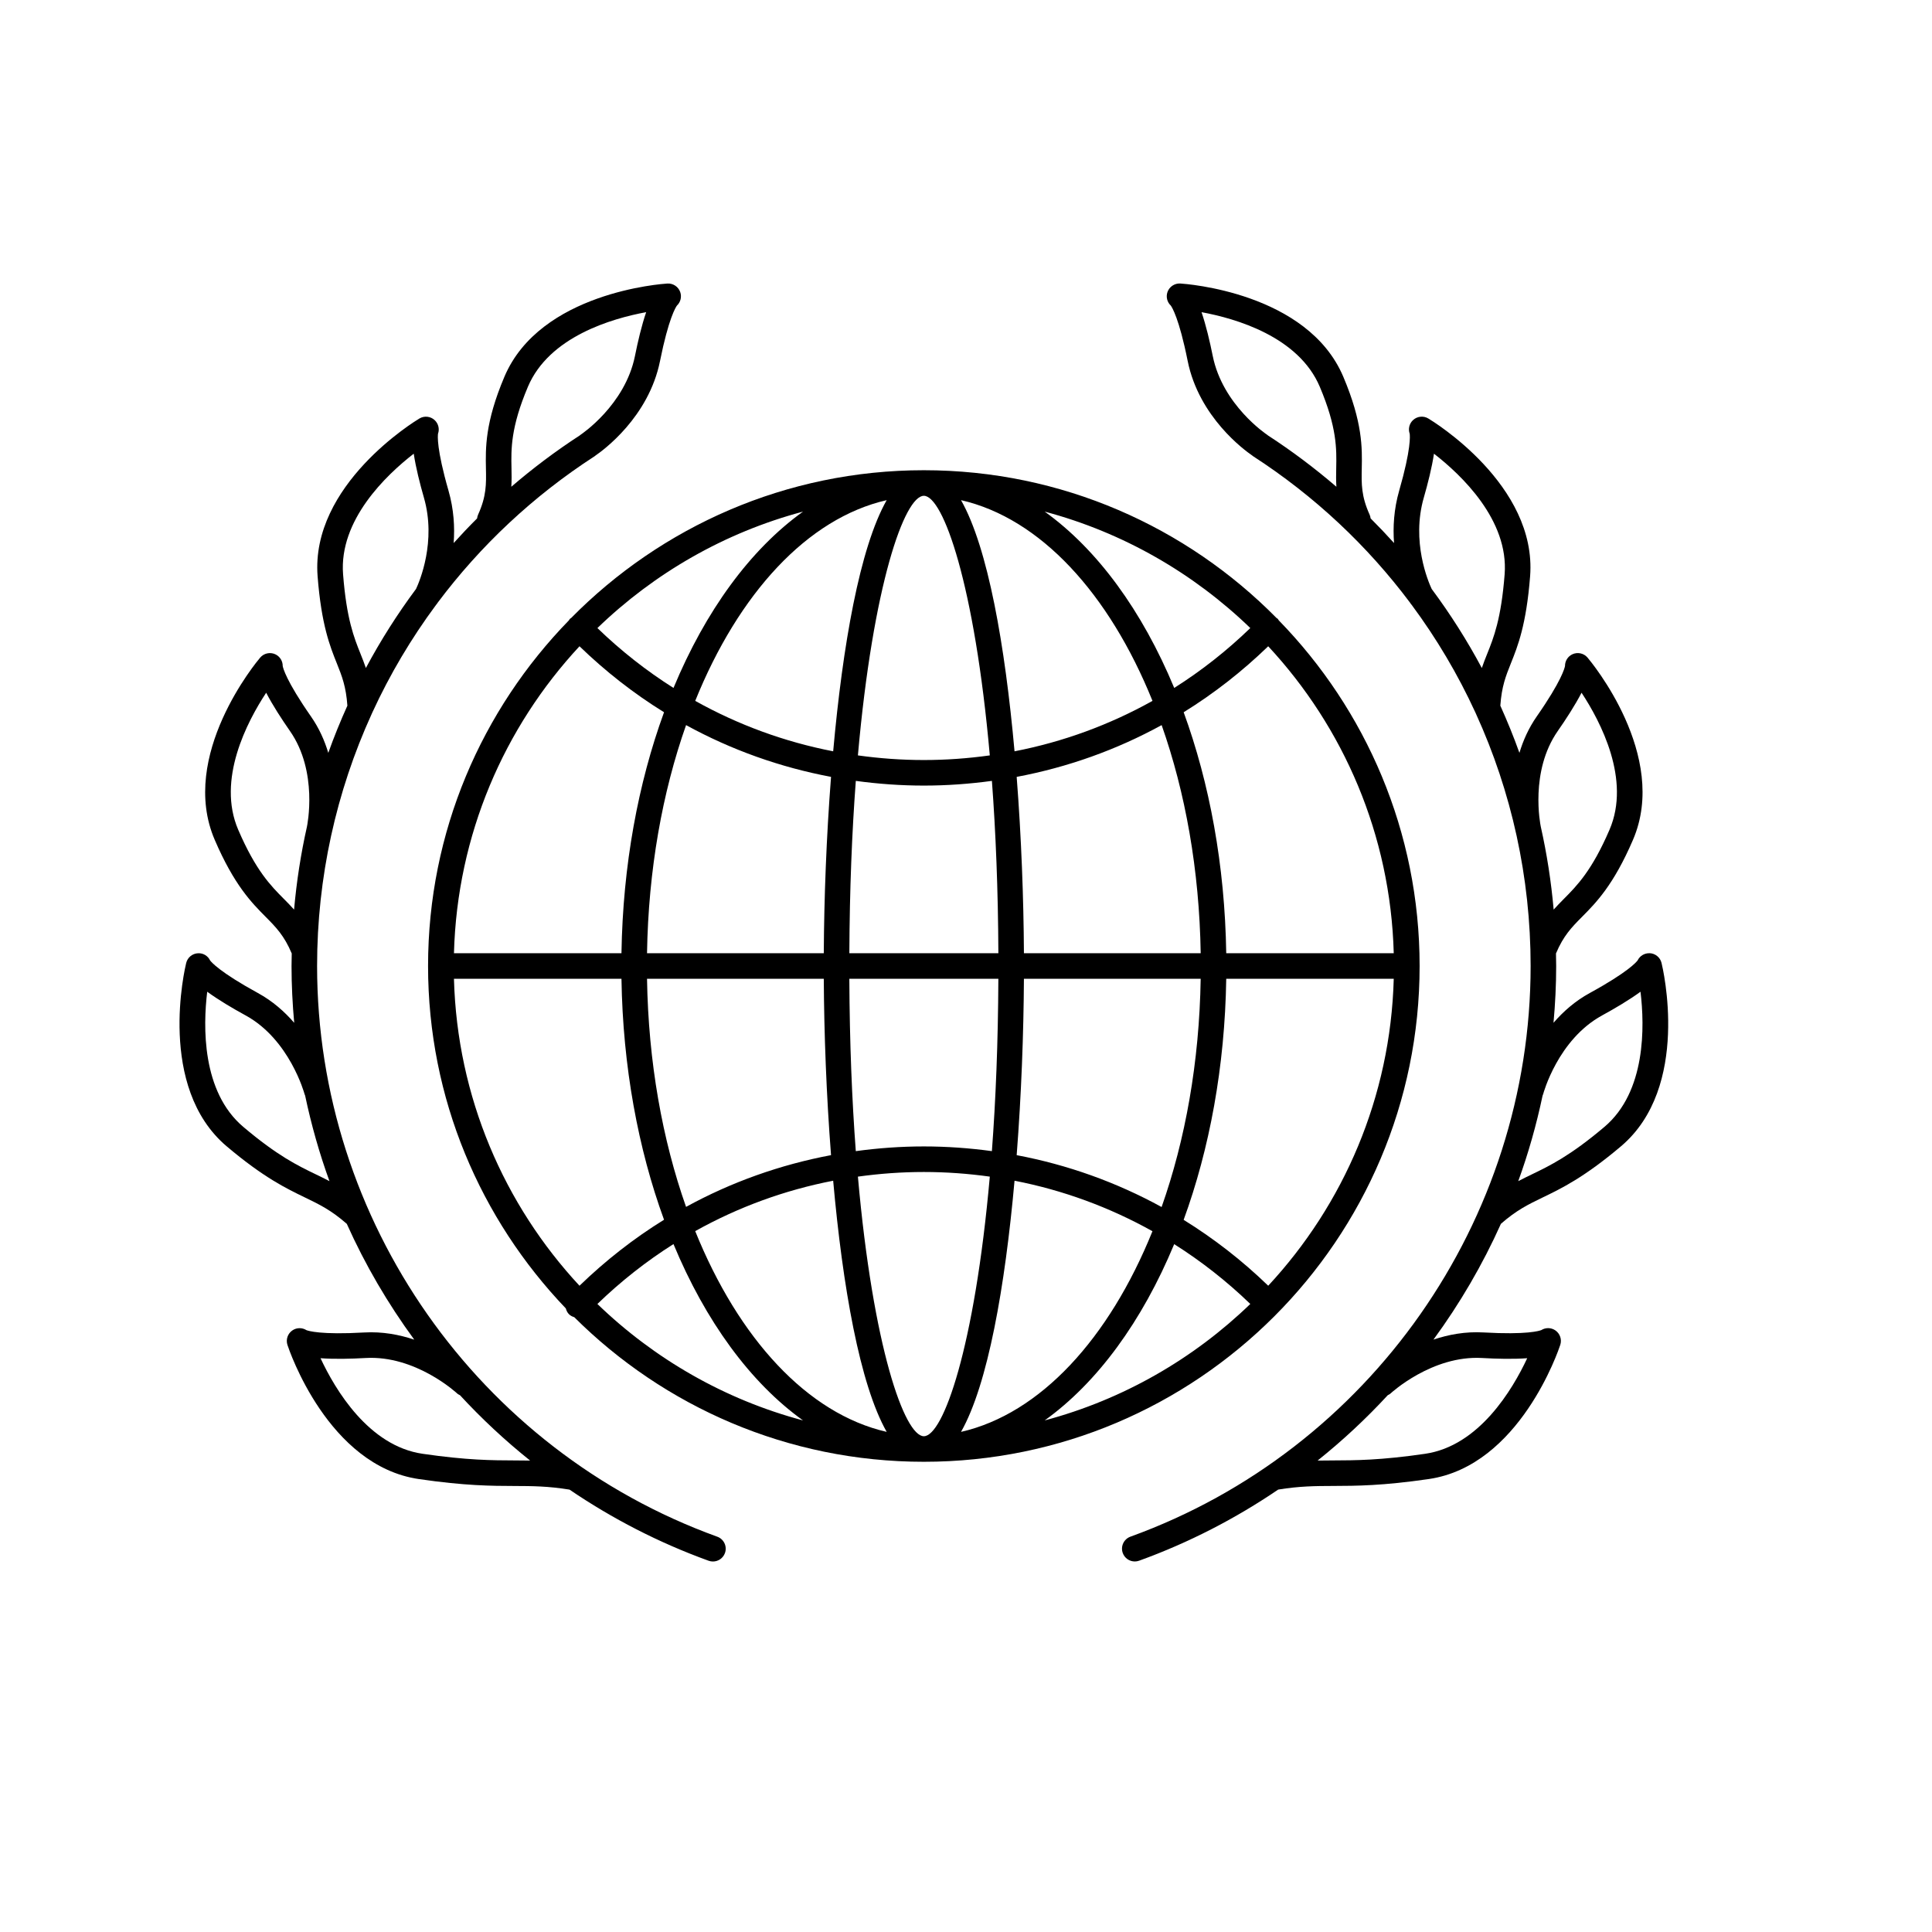 <?xml version="1.0" encoding="UTF-8"?><svg id="Icons" xmlns="http://www.w3.org/2000/svg" viewBox="0 0 226.772 226.772"><path d="M26.612,134.553c4.321,3.658,7.013,4.956,9.176,6,1.716,.828,3.085,1.494,4.918,3.099,2.154,4.806,4.816,9.358,7.918,13.592-1.752-.588-3.74-.965-5.878-.842-5.107,.294-6.575-.193-6.784-.276-.497-.312-1.139-.308-1.635,.027-.557,.375-.796,1.074-.587,1.711,.189,.579,4.769,14.19,15.429,15.745,5.432,.792,8.514,.802,11.234,.811,2.103,.007,3.935,.017,6.446,.427,5.005,3.4,10.467,6.228,16.321,8.347,.169,.061,.341,.09,.511,.09,.614,0,1.189-.38,1.411-.99,.282-.779-.121-1.639-.9-1.921-28.096-10.172-46.973-37.092-46.973-66.987,0-10.402,2.244-20.452,6.408-29.584,.034-.065,.066-.13,.09-.2,2.043-4.445,4.546-8.666,7.467-12.605,.074-.081,.141-.169,.198-.268,4.99-6.662,11.183-12.5,18.417-17.181,.037-.024,.067-.054,.101-.081,.845-.575,6.244-4.477,7.573-11.104,1.007-5.018,1.849-6.313,1.981-6.494,.427-.402,.586-1.023,.388-1.589-.222-.633-.842-1.04-1.507-1-.608,.037-14.936,1.028-19.133,10.949-2.275,5.377-2.214,8.368-2.165,10.771,.037,1.806,.066,3.232-.924,5.416-.064,.142-.097,.288-.115,.434-.945,.941-1.861,1.906-2.75,2.892,.139-1.856,.026-3.959-.606-6.158-1.415-4.918-1.264-6.456-1.229-6.677,.194-.553,.049-1.178-.388-1.589-.488-.46-1.223-.54-1.798-.195-.522,.313-12.787,7.786-11.948,18.525,.445,5.702,1.452,8.211,2.261,10.227,.599,1.493,1.074,2.701,1.234,4.955-.818,1.814-1.571,3.659-2.241,5.538-.431-1.433-1.072-2.893-2.034-4.273-2.926-4.199-3.278-5.703-3.317-5.923,.006-.586-.334-1.132-.879-1.38-.61-.277-1.331-.116-1.766,.396-.394,.464-9.593,11.494-5.334,21.389,2.29,5.322,4.34,7.387,5.987,9.047,1.209,1.219,2.174,2.204,3.052,4.29-.01,.491-.023,.98-.023,1.473,0,2.241,.114,4.463,.313,6.667-1.131-1.307-2.528-2.55-4.263-3.498-4.49-2.455-5.476-3.643-5.609-3.824-.256-.527-.788-.87-1.402-.843-.67,.023-1.244,.49-1.404,1.141-.146,.592-3.464,14.564,4.757,21.525ZM60.037,54.939c-.046-2.229-.098-4.754,1.928-9.541,2.491-5.888,9.867-8.02,13.881-8.757-.535,1.566-.979,3.458-1.314,5.132-1.158,5.77-6.309,9.207-6.373,9.249-.036,.023-.066,.054-.099,.08-2.839,1.844-5.52,3.864-8.043,6.031,.048-.749,.035-1.465,.02-2.194Zm2.188,116.497c-.597-.011-1.193-.014-1.812-.016-2.62-.008-5.589-.018-10.811-.779-6.326-.922-10.253-7.521-11.98-11.218,1.649,.121,3.593,.072,5.297-.025,5.866-.337,10.657,4.083,10.74,4.162,.099,.094,.219,.146,.334,.208,2.539,2.752,5.289,5.317,8.232,7.669Zm-19.901-94.677c-.771-1.921-1.645-4.099-2.054-9.344-.498-6.374,5.07-11.661,8.294-14.162,.247,1.637,.723,3.521,1.195,5.161,1.481,5.148-.513,9.833-.925,10.713-2.193,2.948-4.162,6.05-5.888,9.281-.195-.572-.406-1.108-.623-1.649Zm-9.004,28.752c-1.545-1.557-3.295-3.32-5.36-8.12-2.527-5.873,1.038-12.672,3.283-16.081,.761,1.47,1.82,3.1,2.796,4.5,3.326,4.773,2.022,11.067,1.987,11.232-.714,3.183-1.217,6.431-1.508,9.724-.391-.438-.79-.846-1.197-1.256Zm-8.997,10.895c1.336,.977,3.01,1.963,4.508,2.782,5.153,2.817,6.889,9.135,6.911,9.216,.019,.071,.048,.136,.075,.201,.722,3.424,1.671,6.778,2.854,10.034-.528-.277-1.05-.532-1.58-.788-2.115-1.02-4.512-2.176-8.541-5.587-4.879-4.131-4.719-11.807-4.228-15.858Z"/><path d="M67.036,72.543c-.043,.034-.094,.048-.134,.087-.056,.055-.08,.125-.126,.186-10.218,10.491-16.531,24.804-16.531,40.57,0,15.578,6.165,29.735,16.168,40.19,.068,.251,.177,.492,.376,.687,.178,.173,.391,.275,.614,.343,10.53,10.483,25.038,16.973,41.034,16.973,32.088,0,58.193-26.105,58.193-58.193,0-15.769-6.314-30.084-16.534-40.574-.044-.059-.068-.127-.122-.181-.039-.038-.089-.052-.131-.085-10.559-10.704-25.218-17.353-41.405-17.353-16.186,0-30.844,6.648-41.403,17.35Zm10.907,11.058c-3.037,8.316-4.836,17.971-4.997,28.285h-19.662c.374-13.892,5.895-26.516,14.735-36.029,3.061,2.961,6.383,5.556,9.924,7.744Zm70.916-7.744c8.84,9.514,14.361,22.138,14.735,36.029h-19.662c-.161-10.314-1.96-19.969-4.997-28.286,3.541-2.188,6.863-4.782,9.924-7.744Zm.001,75.058c-3.06-2.959-6.386-5.545-9.928-7.733,3.039-8.318,4.84-17.978,5-28.295h19.662c-.374,13.891-5.895,26.515-14.734,36.028Zm-80.841,.001c-8.839-9.514-14.361-22.138-14.735-36.029h19.662c.161,10.312,1.959,19.966,4.996,28.282-3.541,2.188-6.862,4.785-9.923,7.747Zm7.927-36.029h20.747c.036,6.445,.304,13.643,.851,20.7-5.985,1.125-11.714,3.166-17.017,6.073-2.778-7.872-4.427-17.01-4.581-26.773Zm41.238,0c-.033,7.51-.31,14.262-.759,20.229-2.626-.358-5.291-.552-7.987-.552-2.698,0-5.362,.195-7.987,.553-.448-5.968-.725-12.72-.759-20.23h17.49Zm-17.49-3c.033-7.51,.31-14.262,.759-20.229,2.625,.357,5.289,.552,7.987,.552s5.362-.195,7.987-.552c.448,5.967,.725,12.719,.759,20.229h-17.49Zm-1.899,26.702c1.111,12.397,3.118,23.911,6.281,29.48-9.314-2.131-17.39-10.971-22.474-23.563,5.041-2.815,10.49-4.811,16.193-5.917Zm2.903-.479c2.543-.354,5.126-.545,7.741-.545,2.614,0,5.197,.189,7.741,.544-1.775,20.081-5.481,30.471-7.741,30.471s-5.966-10.391-7.741-30.471Zm18.385,.479c5.698,1.107,11.146,3.112,16.189,5.927-5.084,12.587-13.158,21.423-22.47,23.554,3.163-5.569,5.169-17.084,6.281-29.48Zm.251-3.001c.547-7.057,.815-14.255,.851-20.7h20.747c-.155,9.769-1.805,18.913-4.586,26.788-5.305-2.908-11.032-4.96-17.012-6.087Zm21.599-23.7h-20.747c-.036-6.445-.304-13.643-.851-20.7,5.984-1.125,11.713-3.169,17.016-6.077,2.779,7.873,4.428,17.012,4.583,26.776Zm-21.85-23.702c-1.111-12.396-3.118-23.911-6.281-29.48,9.314,2.131,17.389,10.97,22.473,23.561-5.041,2.815-10.491,4.813-16.193,5.919Zm-2.903,.48c-2.543,.354-5.126,.544-7.741,.544s-5.198-.19-7.741-.544c1.775-20.081,5.481-30.471,7.741-30.471s5.966,10.391,7.741,30.471Zm-18.385-.48c-5.702-1.106-11.151-3.104-16.192-5.919,5.084-12.591,13.159-21.43,22.473-23.561-3.163,5.57-5.169,17.084-6.281,29.48Zm-.251,3.001c-.547,7.057-.815,14.255-.851,20.7h-20.747c.155-9.764,1.804-18.904,4.583-26.776,5.303,2.908,11.032,4.951,17.016,6.076Zm-27.423,61.869c2.763-2.671,5.753-5.022,8.93-7.03,3.754,9.047,9.025,16.27,15.205,20.699-9.21-2.451-17.474-7.233-24.135-13.668Zm67.702-7.022c3.178,2.007,6.171,4.353,8.934,7.021-6.661,6.437-14.925,11.218-24.136,13.669,6.179-4.428,11.448-11.647,15.202-20.691Zm8.933-72.314c-2.763,2.671-5.753,5.021-8.93,7.028-3.755-9.046-9.024-16.268-15.204-20.697,9.21,2.452,17.474,7.233,24.135,13.668Zm-67.704,7.028c-3.177-2.008-6.167-4.357-8.93-7.028,6.661-6.436,14.925-11.217,24.135-13.668-6.18,4.429-11.45,11.651-15.204,20.697Z"/><path d="M193.62,111.887c-.6-.022-1.146,.316-1.402,.843-.133,.181-1.119,1.37-5.61,3.824-1.734,.948-3.131,2.191-4.262,3.498,.2-2.203,.313-4.425,.313-6.666,0-.492-.013-.982-.023-1.473,.879-2.086,1.843-3.071,3.052-4.29,1.647-1.66,3.697-3.725,5.987-9.047,4.258-9.896-4.941-20.924-5.334-21.389-.434-.512-1.155-.673-1.766-.396-.545,.248-.885,.793-.879,1.38-.039,.221-.391,1.725-3.317,5.923-.962,1.381-1.603,2.841-2.034,4.273-.67-1.879-1.423-3.724-2.241-5.538,.16-2.254,.636-3.463,1.234-4.956,.809-2.016,1.815-4.525,2.261-10.227,.838-10.74-11.426-18.212-11.949-18.525-.575-.345-1.311-.265-1.799,.195-.437,.411-.582,1.036-.387,1.589,.035,.222,.186,1.758-1.229,6.677-.633,2.199-.746,4.302-.606,6.159-.889-.986-1.806-1.951-2.75-2.892-.018-.146-.051-.292-.115-.434-.99-2.184-.961-3.61-.924-5.417,.049-2.403,.11-5.394-2.165-10.771-4.197-9.921-18.525-10.912-19.133-10.949-.662-.04-1.285,.367-1.507,1-.198,.565-.04,1.188,.388,1.589,.133,.181,.975,1.475,1.981,6.493,1.328,6.615,6.712,10.516,7.571,11.102,.035,.027,.066,.059,.104,.083,7.235,4.682,13.429,10.521,18.42,17.185,.056,.096,.121,.182,.193,.26,2.923,3.939,5.426,8.163,7.47,12.609,.023,.067,.054,.129,.086,.191,4.166,9.134,6.412,19.187,6.412,29.592,0,29.895-18.877,56.814-46.973,66.987-.779,.282-1.182,1.142-.9,1.921,.221,.61,.797,.99,1.411,.99,.169,0,.342-.029,.511-.09,5.854-2.119,11.316-4.947,16.321-8.347,2.511-.41,4.343-.42,6.446-.427,2.72-.009,5.802-.019,11.234-.811,10.66-1.555,15.239-15.166,15.429-15.745,.209-.638-.031-1.336-.587-1.711-.497-.335-1.139-.339-1.636-.027-.208,.083-1.671,.57-6.784,.276-2.137-.124-4.125,.253-5.877,.842,3.101-4.234,5.763-8.787,7.918-13.592,1.833-1.606,3.202-2.271,4.918-3.1,2.163-1.043,4.855-2.342,9.176-6,8.222-6.96,4.903-20.933,4.758-21.525-.16-.651-.733-1.117-1.404-1.141Zm-51.274-70.113c-.336-1.674-.78-3.566-1.314-5.132,4.014,.737,11.39,2.869,13.881,8.757,2.025,4.787,1.973,7.312,1.928,9.54-.015,.73-.028,1.446,.02,2.195-2.522-2.167-5.203-4.186-8.041-6.03-.034-.027-.064-.057-.1-.081-.052-.034-5.214-3.472-6.374-9.249Zm40.495,44.036c.976-1.4,2.035-3.03,2.796-4.5,2.245,3.408,5.81,10.208,3.283,16.081-2.065,4.799-3.815,6.563-5.36,8.12-.407,.41-.806,.818-1.197,1.255-.292-3.297-.796-6.548-1.511-9.735-.056-.27-1.308-6.489,1.989-11.22Zm-15.721-27.396c.472-1.64,.949-3.524,1.195-5.161,3.224,2.502,8.792,7.789,8.294,14.162-.409,5.245-1.283,7.422-2.054,9.344-.217,.541-.429,1.078-.624,1.65-1.726-3.232-3.694-6.333-5.887-9.282-.411-.879-2.406-5.563-.925-10.713Zm-3.901,105.146c.048-.045,4.876-4.5,10.741-4.162,1.704,.098,3.648,.146,5.298,.025-1.728,3.697-5.654,10.295-11.98,11.218-5.222,.761-8.191,.771-10.811,.779-.619,.002-1.215,.005-1.812,.016,2.944-2.353,5.695-4.919,8.235-7.672,.114-.061,.232-.112,.33-.205Zm25.109-31.296c-4.029,3.411-6.426,4.567-8.541,5.587-.53,.256-1.052,.511-1.58,.788,1.184-3.256,2.133-6.61,2.855-10.034,.028-.066,.057-.132,.076-.204,.017-.063,1.719-6.375,6.91-9.213,1.498-.819,3.172-1.806,4.509-2.782,.491,4.052,.651,11.728-4.229,15.859Z"/></svg>